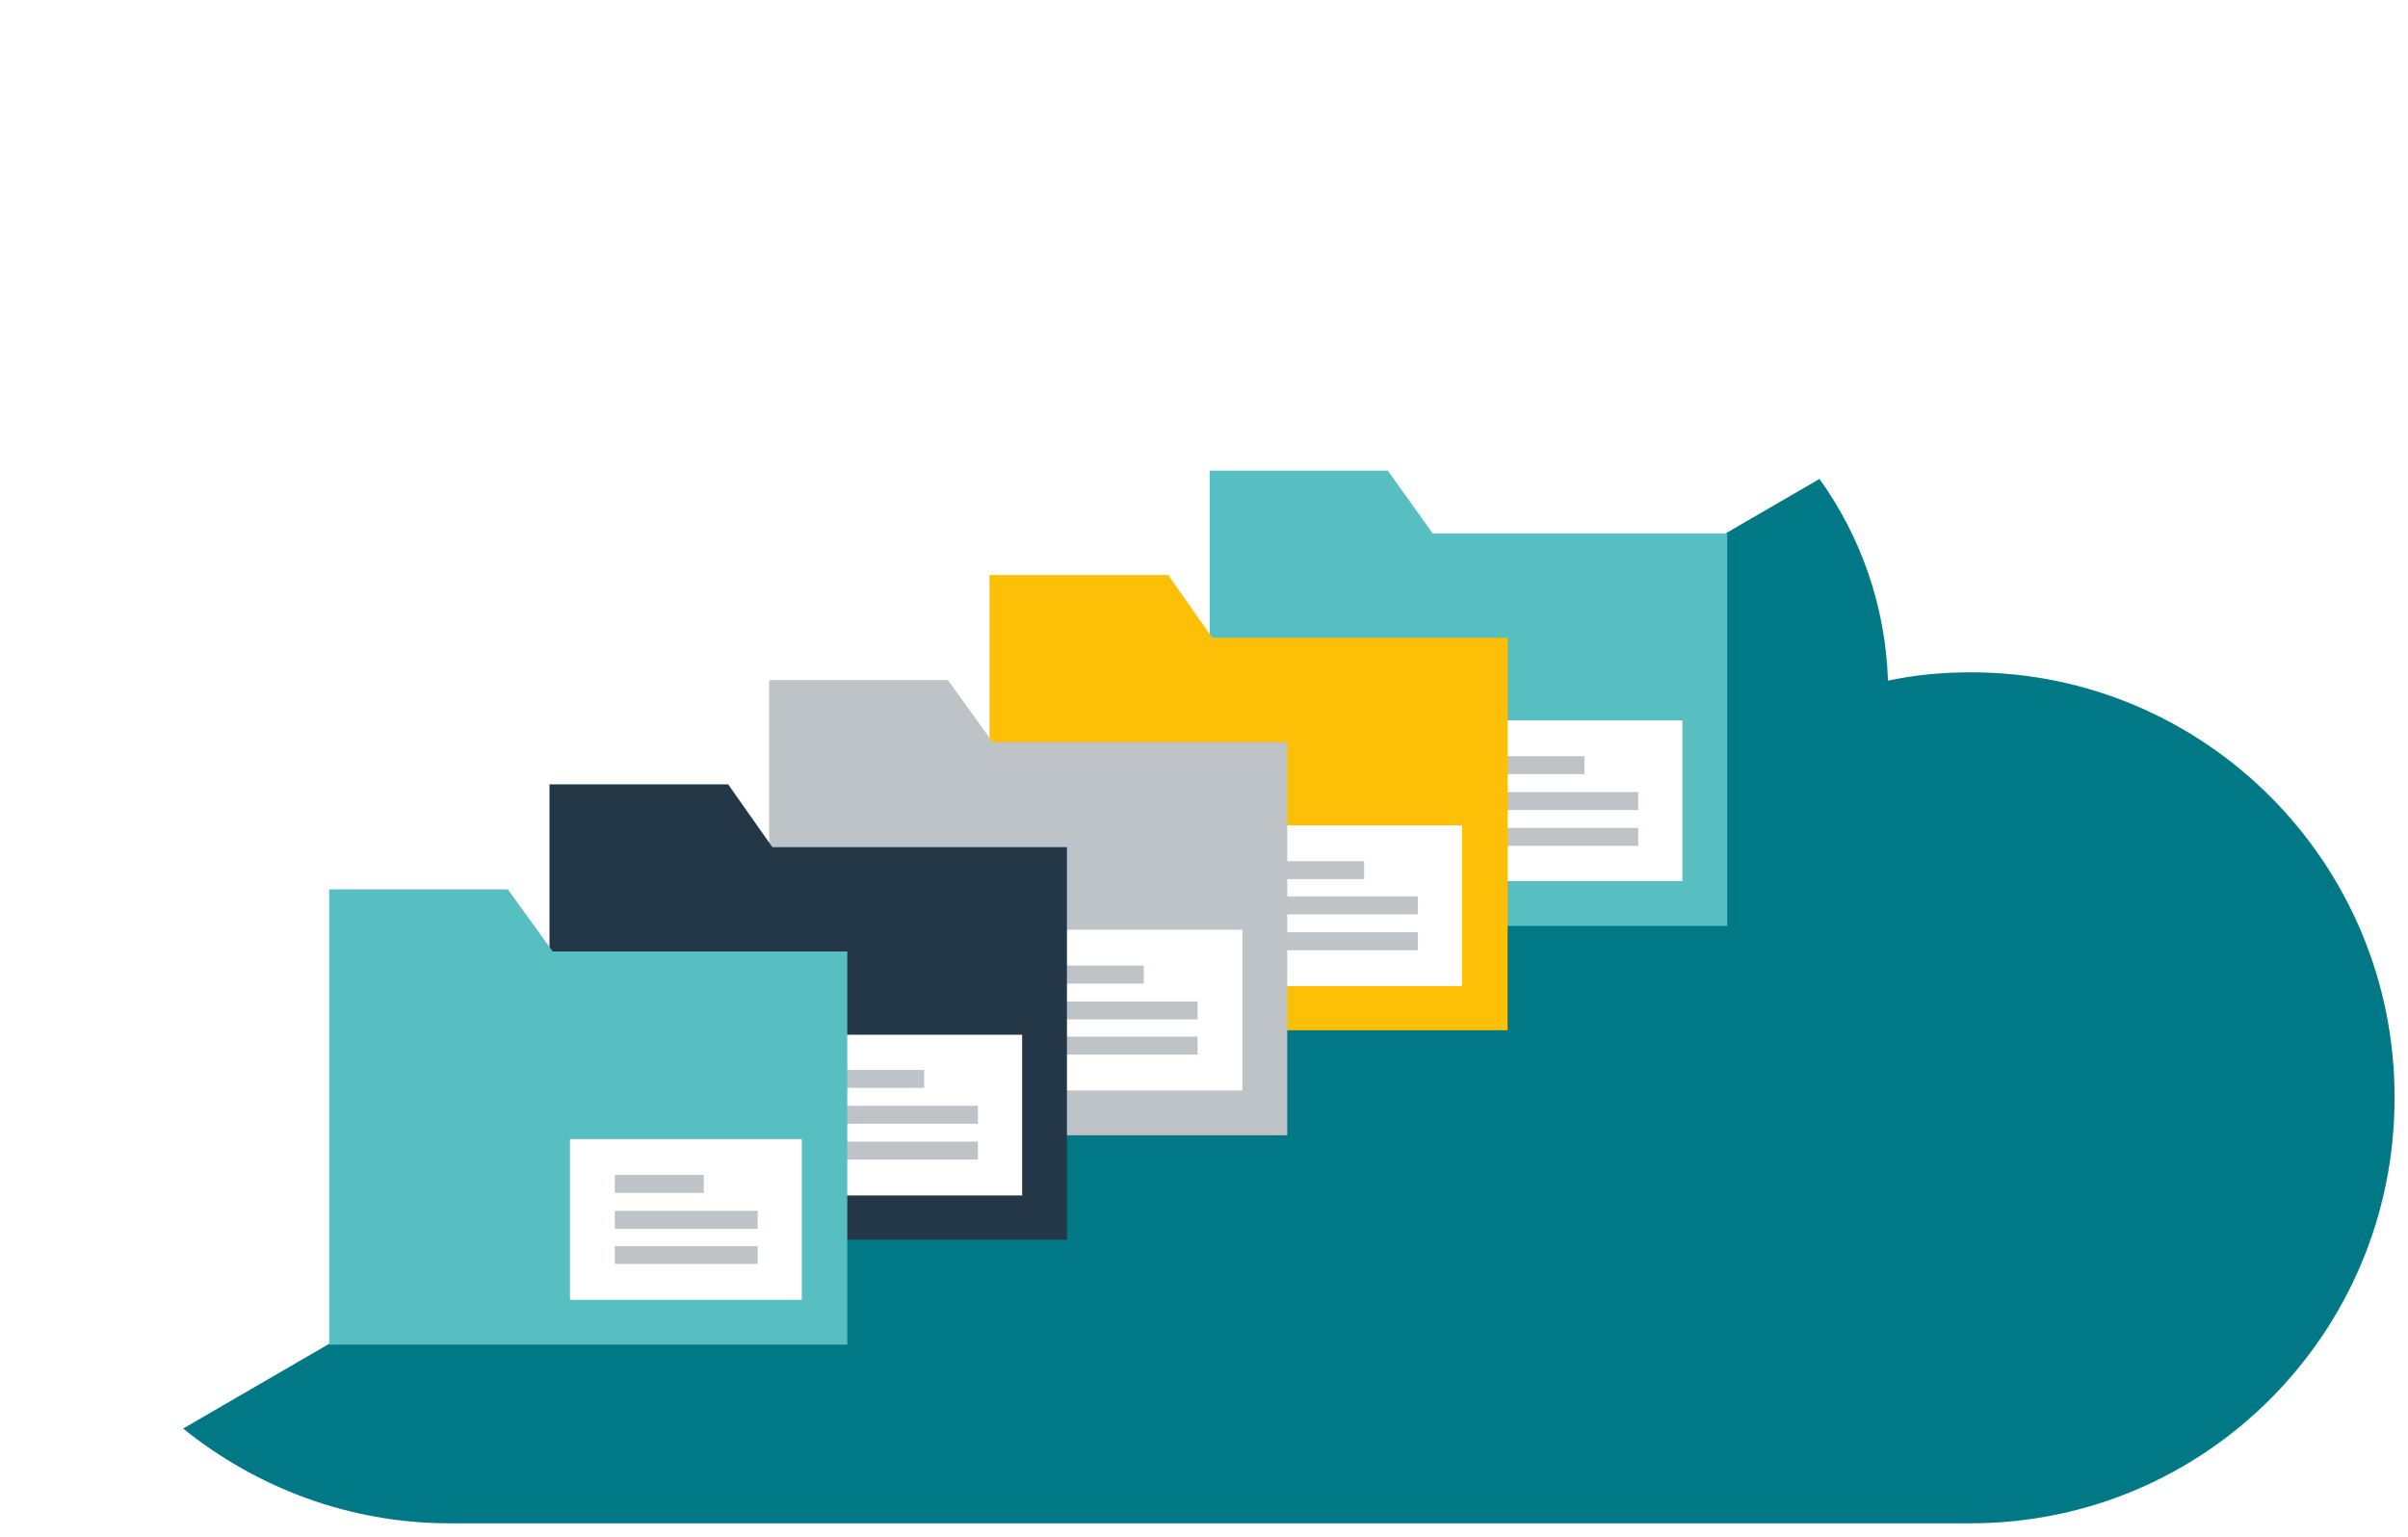 <svg xmlns="http://www.w3.org/2000/svg" width="376" height="240" viewBox="0 0 376 240">
    <defs>
        <filter id="74dvlnfima" width="102.2%" height="103.4%" x="-1.1%" y="-1.7%" filterUnits="objectBoundingBox">
            <feOffset dx="1" dy="1" in="SourceAlpha" result="shadowOffsetOuter1"/>
            <feGaussianBlur in="shadowOffsetOuter1" result="shadowBlurOuter1" stdDeviation=".5"/>
            <feColorMatrix in="shadowBlurOuter1" result="shadowMatrixOuter1" values="0 0 0 0 0 0 0 0 0 0 0 0 0 0 0 0 0 0 0.2 0"/>
            <feMerge>
                <feMergeNode in="shadowMatrixOuter1"/>
                <feMergeNode in="SourceGraphic"/>
            </feMerge>
        </filter>
    </defs>
    <g fill="none" fill-rule="evenodd">
        <g fill-rule="nonzero">
            <g filter="url(#74dvlnfima)" transform="translate(-1155, -2620) translate(1158, 2623)">
                <path fill="#FFF" d="M370 167.5c0-36.7-29.7-66.4-66.2-66.4-4.5 0-8.8.4-13 1.3-.9-30.5-25.6-54.9-56-54.9-9.5 0-18.5 2.4-26.4 6.7-9.4-31.3-38.2-54-72.2-54-41.7 0-75.5 34.2-75.5 76.3 0 8.6 1.4 16.9 4 24.6-35.9.8-64.7 30.2-64.7 66.4 0 36.7 29.7 66.4 66.2 66.4h237.5c36.6 0 66.3-29.7 66.3-66.4"/>
                <path fill="#007885" d="M303.8 101c-4.5 0-8.8.4-13 1.3-.4-11.8-4.3-22.6-10.7-31.5L24.6 219.1c11.4 9.2 25.9 14.8 41.6 14.8h237.5c36.6 0 66.2-29.7 66.2-66.4.1-36.7-29.6-66.5-66.1-66.5z"/>
                <path fill="#57BFC1" d="M265.7 140.6L265.7 89 265.7 79.3 219.7 79.3 212.7 69.5 184.9 69.5 184.9 79.3 184.9 140.6z"/>
                <path fill="#FFF" d="M222.5 108.5H258.7V133.6H222.5z"/>
                <path fill="#BDC3C7" d="M229.5 114.1H243.4V116.9H229.5zM229.5 119.7H251.8V122.5H229.5zM229.5 125.3H251.8V128.1H229.5z"/>
                <path fill="#FEC006" d="M231.4 156.9L231.4 105.4 231.4 95.6 185.3 95.6 178.4 85.8 150.5 85.8 150.5 95.6 150.5 156.9z"/>
                <path fill="#FFF" d="M188.1 124.9H224.3V150H188.1z"/>
                <path fill="#BDC3C7" d="M195.1 130.5H209V133.3H195.1zM195.1 136H217.4V138.8H195.1zM195.1 141.6H217.4V144.4H195.1z"/>
                <path fill="#BDC3C7" d="M197 173.3L197 121.7 197 111.9 151 111.9 144 102.2 116.1 102.2 116.1 111.9 116.1 173.3z"/>
                <path fill="#FFF" d="M153.8 141.2H190V166.3H153.8z"/>
                <path fill="#BDC3C7" d="M160.7 146.8H174.6V149.6H160.7zM160.7 152.4H183V155.2H160.7zM160.7 157.9H183V160.7H160.7z"/>
                <path fill="#243746" d="M162.6 189.6L162.6 138 162.6 128.3 116.6 128.3 109.7 118.5 81.8 118.5 81.8 128.3 81.8 189.6z"/>
                <path fill="#FFF" d="M119.4 157.6H155.6V182.7H119.4z"/>
                <path fill="#BDC3C7" d="M126.4 163.1H140.3V165.9H126.4zM126.4 168.7H148.7V171.5H126.4zM126.4 174.3H148.7V177.1H126.4z"/>
                <path fill="#57BFC1" d="M128.3 206L128.3 154.4 128.3 144.6 82.3 144.6 75.3 134.9 47.4 134.9 47.4 144.6 47.4 206z"/>
                <path fill="#FFF" d="M85 173.9H121.2V199H85z"/>
                <path fill="#BDC3C7" d="M92 179.5H105.9V182.3H92zM92 185.1H114.3V187.9H92zM92 190.6H114.3V193.4H92z"/>
            </g>
        </g>
    </g>
</svg>
